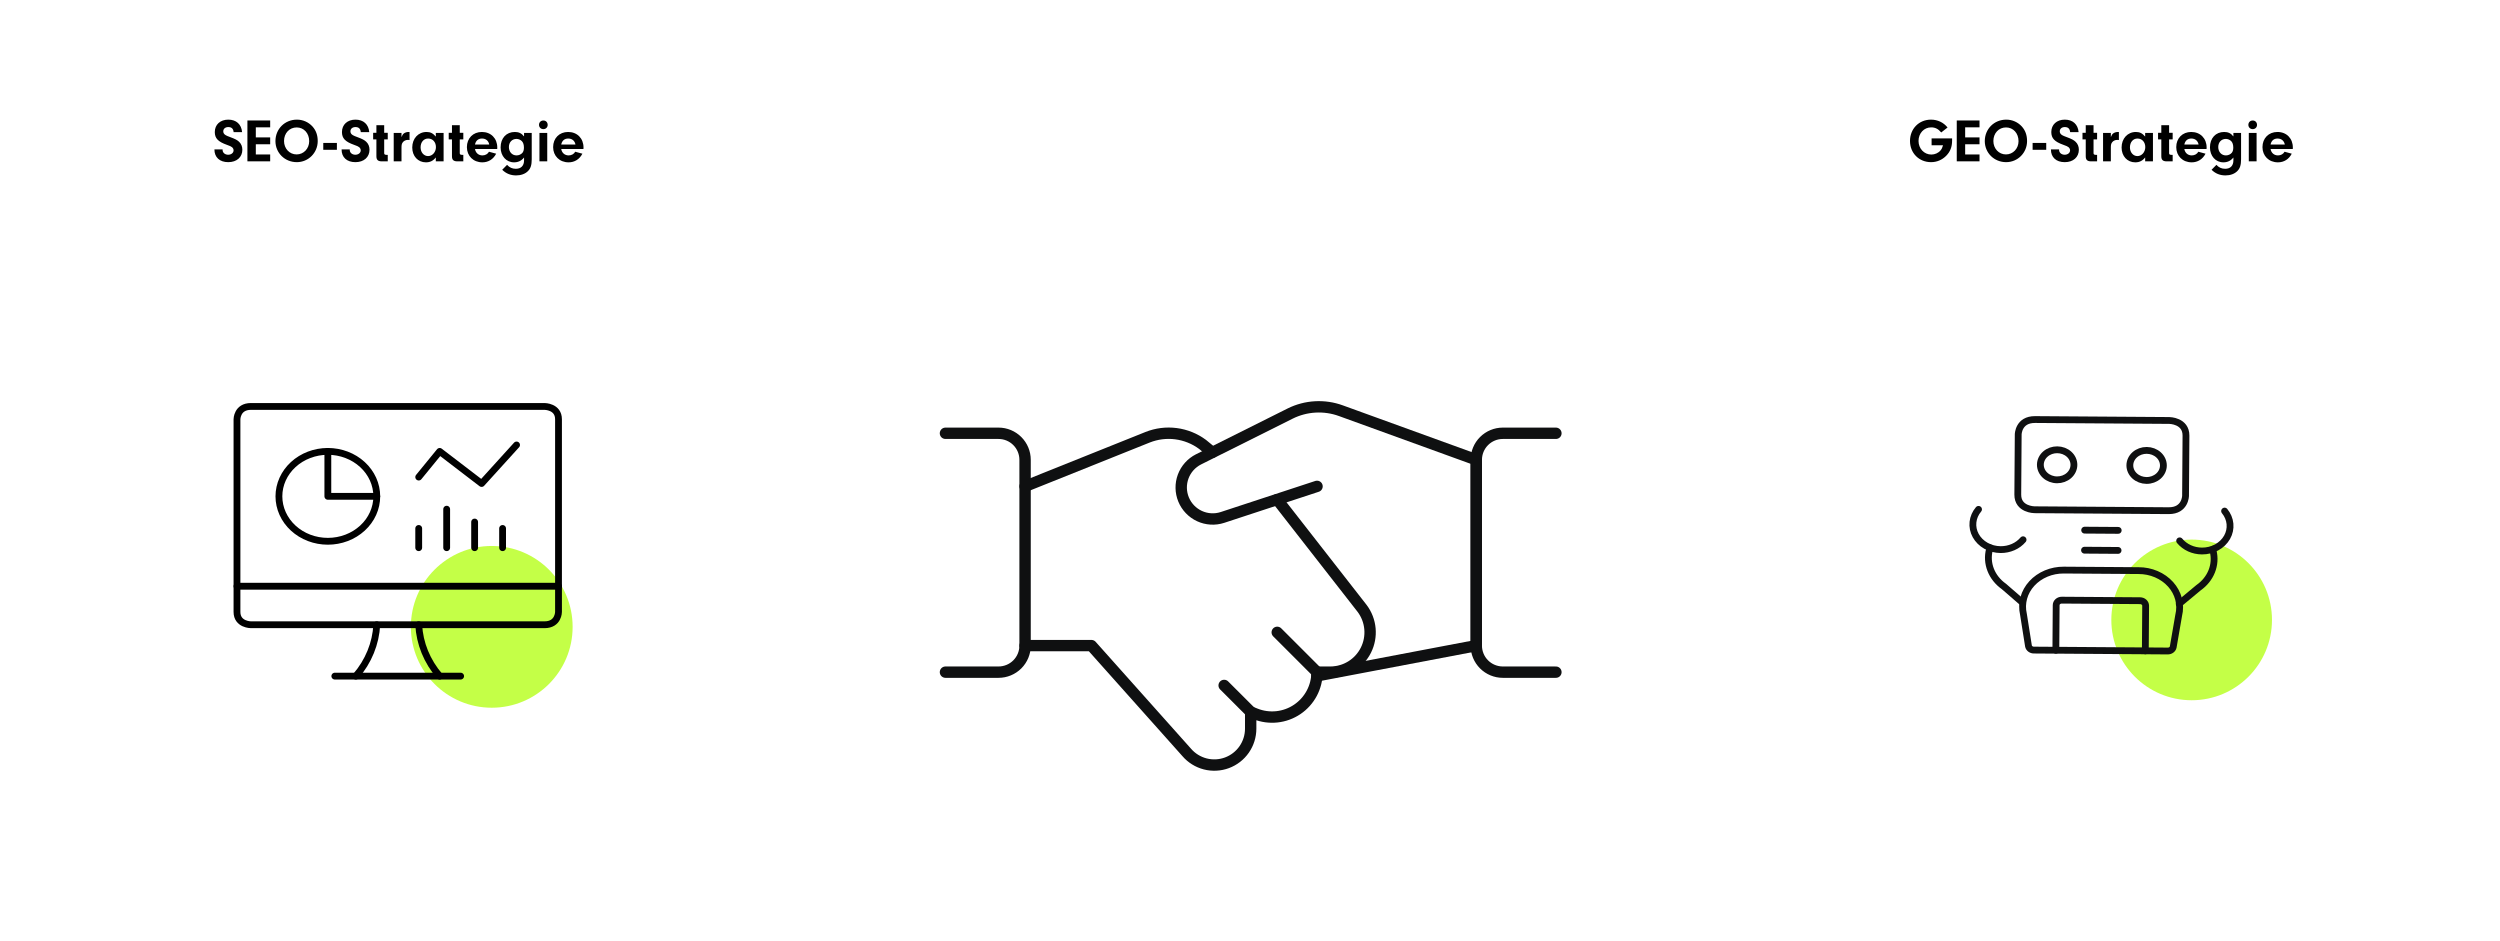 <svg width="1100" height="414" viewBox="0 0 1100 414" fill="none" xmlns="http://www.w3.org/2000/svg">
<g clip-path="url(#clip0_3086_268)">
<rect width="1100" height="414" fill="white"/>
<path d="M579.495 214L537.851 227.687C534.53 228.759 530.926 228.539 527.761 227.071C524.595 225.602 522.1 222.994 520.773 219.766C519.446 216.539 519.385 212.93 520.602 209.659C521.82 206.389 524.226 203.698 527.34 202.124L567.689 181.955C571.13 180.247 574.883 179.256 578.72 179.044C582.556 178.831 586.396 179.4 590.006 180.717L649.565 202.322V284.07L579.425 297.395" stroke="#0F1011" stroke-width="5" stroke-linecap="round" stroke-linejoin="round"/>
<path d="M451.035 284.07H480.231L522.156 331.064C524.288 333.541 527.128 335.306 530.294 336.122C533.459 336.938 536.799 336.765 539.863 335.627C542.928 334.489 545.57 332.44 547.436 329.756C549.302 327.072 550.301 323.881 550.3 320.612V313.266L552.391 314.107C555.39 315.305 558.638 315.75 561.849 315.403C565.06 315.056 568.138 313.928 570.812 312.116C573.486 310.305 575.676 307.866 577.19 305.013C578.704 302.159 579.496 298.979 579.496 295.749H585.335C588.588 295.749 591.777 294.843 594.545 293.133C597.312 291.422 599.548 288.975 601.003 286.065C602.458 283.156 603.074 279.898 602.782 276.658C602.49 273.418 601.301 270.323 599.349 267.721L561.979 219.84" stroke="#0F1011" stroke-width="5" stroke-linecap="round" stroke-linejoin="round"/>
<path d="M533.39 199.041L529.116 195.537C525.688 192.998 521.668 191.376 517.437 190.826C513.206 190.276 508.905 190.817 504.942 192.396L451.035 214.001" stroke="#0F1011" stroke-width="5" stroke-linecap="round" stroke-linejoin="round"/>
<path d="M416 190.644H439.357C442.454 190.644 445.424 191.874 447.615 194.065C449.805 196.255 451.035 199.225 451.035 202.322V284.07C451.035 287.168 449.805 290.138 447.615 292.328C445.424 294.518 442.454 295.749 439.357 295.749H416" stroke="#0F1011" stroke-width="5" stroke-linecap="round" stroke-linejoin="round"/>
<path d="M684.6 295.749H661.243C658.146 295.749 655.176 294.518 652.985 292.328C650.795 290.138 649.565 287.168 649.565 284.07V202.322C649.565 199.225 650.795 196.255 652.985 194.065C655.176 191.874 658.146 190.644 661.243 190.644H684.6" stroke="#0F1011" stroke-width="5" stroke-linecap="round" stroke-linejoin="round"/>
<path d="M550.3 313.266L538.622 301.588" stroke="#0F1011" stroke-width="5" stroke-linecap="round" stroke-linejoin="round"/>
<path d="M561.978 278.231L579.495 295.749" stroke="#0F1011" stroke-width="5" stroke-linecap="round" stroke-linejoin="round"/>
<path d="M94.348 65.735H97.939V65.978C97.939 67.193 98.992 68.084 100.396 68.084C101.746 68.084 102.772 67.247 102.772 66.167C102.772 65.6 102.502 65.087 102.043 64.736C101.584 64.385 101.26 64.25 99.856 63.737C95.914 62.333 94.51 60.848 94.51 58.094C94.51 54.827 96.913 52.64 100.45 52.64C103.96 52.64 106.228 54.692 106.525 58.148H102.799C102.664 56.636 101.908 55.907 100.45 55.907C99.127 55.907 98.236 56.663 98.236 57.797C98.236 58.526 98.614 59.093 99.343 59.498C99.829 59.768 100.126 59.903 101.449 60.389C103.42 61.118 104.419 61.631 105.202 62.387C106.147 63.278 106.633 64.493 106.633 65.87C106.633 69.164 104.149 71.351 100.423 71.351C96.643 71.351 94.321 69.191 94.348 65.735ZM112.559 56.015V60.443H118.877V63.467H112.559V67.976H118.877V71H108.86V52.991H118.877V56.015H112.559ZM130.644 52.64C133.29 52.64 135.72 53.72 137.502 55.664C139.041 57.392 139.797 59.471 139.797 62.09C139.797 67.22 135.693 71.351 130.59 71.351C125.325 71.351 121.194 67.274 121.194 62.09C121.194 56.744 125.298 52.64 130.644 52.64ZM130.536 56.069C127.35 56.069 124.974 58.607 124.974 62.036C124.974 65.384 127.377 67.949 130.509 67.949C133.614 67.949 136.044 65.384 136.044 62.117C136.044 58.634 133.722 56.069 130.536 56.069ZM148.232 62.9V65.924H142.238V62.9H148.232ZM150.299 65.735H153.89V65.978C153.89 67.193 154.943 68.084 156.347 68.084C157.697 68.084 158.723 67.247 158.723 66.167C158.723 65.6 158.453 65.087 157.994 64.736C157.535 64.385 157.211 64.25 155.807 63.737C151.865 62.333 150.461 60.848 150.461 58.094C150.461 54.827 152.864 52.64 156.401 52.64C159.911 52.64 162.179 54.692 162.476 58.148H158.75C158.615 56.636 157.859 55.907 156.401 55.907C155.078 55.907 154.187 56.663 154.187 57.797C154.187 58.526 154.565 59.093 155.294 59.498C155.78 59.768 156.077 59.903 157.4 60.389C159.371 61.118 160.37 61.631 161.153 62.387C162.098 63.278 162.584 64.493 162.584 65.87C162.584 69.164 160.1 71.351 156.374 71.351C152.594 71.351 150.272 69.191 150.299 65.735ZM169.045 61.334V67.328C169.045 67.922 169.261 68.084 170.017 68.138H170.611V71H167.884C166.21 70.946 165.589 70.271 165.616 68.624V61.334H164.185V58.445H165.616V55.097H169.045V58.445H170.611V61.334H169.045ZM173.233 58.499H176.662V60.335C177.013 59.417 177.256 59.039 177.769 58.661C178.309 58.283 179.038 58.067 179.794 58.067C179.875 58.067 180.01 58.067 180.199 58.094V61.604C179.929 61.577 179.659 61.55 179.47 61.55C178.525 61.55 177.661 61.982 177.175 62.684C176.77 63.251 176.662 63.791 176.662 64.979V71H173.233V58.499ZM191.756 60.092V58.499H195.185V71H191.756V69.272C190.595 70.757 189.245 71.432 187.409 71.432C183.899 71.432 181.388 68.705 181.388 64.898C181.388 60.956 184.034 58.067 187.679 58.067C189.38 58.067 190.541 58.661 191.756 60.092ZM188.381 60.956C186.437 60.956 185.06 62.549 185.06 64.844C185.06 67.031 186.491 68.678 188.354 68.678C190.271 68.678 191.81 66.896 191.81 64.736C191.81 62.522 190.406 60.956 188.381 60.956ZM202.294 61.334V67.328C202.294 67.922 202.51 68.084 203.266 68.138H203.86V71H201.133C199.459 70.946 198.838 70.271 198.865 68.624V61.334H197.434V58.445H198.865V55.097H202.294V58.445H203.86V61.334H202.294ZM218.772 65.573H208.998C209.295 67.301 210.564 68.381 212.265 68.381C213.534 68.381 214.614 67.76 215.154 66.761L218.313 67.625C217.071 70.055 214.884 71.432 212.238 71.432C208.269 71.432 205.434 68.624 205.434 64.736C205.434 60.821 208.161 58.067 212.022 58.067C216.018 58.067 218.799 60.875 218.799 64.898L218.772 65.573ZM208.998 63.602H215.262C214.965 61.955 213.777 60.956 212.076 60.956C210.429 60.956 209.322 61.901 208.998 63.602ZM230.584 60.038V58.499H233.959V70.082C233.959 72.647 233.473 74.132 232.285 75.293C231.07 76.508 229.234 77.183 227.101 77.183C224.671 77.183 222.673 76.373 220.972 74.699L223.105 72.539C224.212 73.727 225.4 74.267 226.966 74.267C229.261 74.267 230.584 72.917 230.584 70.568V69.299C229.45 70.73 227.992 71.432 226.183 71.432C222.754 71.432 220.27 68.651 220.27 64.844C220.27 60.794 222.781 58.067 226.534 58.067C228.289 58.067 229.504 58.661 230.584 60.038ZM227.263 61.118C225.292 61.118 223.915 62.603 223.915 64.682C223.915 66.842 225.319 68.381 227.29 68.381C228.289 68.381 229.261 67.949 229.882 67.22C230.287 66.734 230.53 65.951 230.53 65.006C230.53 63.656 230.233 62.738 229.612 62.09C228.991 61.496 228.127 61.118 227.263 61.118ZM240.787 58.499V71H237.358V58.499H240.787ZM239.086 53.018C240.193 53.018 240.976 53.828 240.976 54.962C240.976 56.015 240.166 56.825 239.086 56.825C237.979 56.825 237.169 56.015 237.169 54.935C237.169 53.828 237.979 53.018 239.086 53.018ZM256.715 65.573H246.941C247.238 67.301 248.507 68.381 250.208 68.381C251.477 68.381 252.557 67.76 253.097 66.761L256.256 67.625C255.014 70.055 252.827 71.432 250.181 71.432C246.212 71.432 243.377 68.624 243.377 64.736C243.377 60.821 246.104 58.067 249.965 58.067C253.961 58.067 256.742 60.875 256.742 64.898L256.715 65.573ZM246.941 63.602H253.205C252.908 61.955 251.72 60.956 250.019 60.956C248.372 60.956 247.265 61.901 246.941 63.602Z" fill="black"/>
<path d="M849.903 60.902H858.921V61.874C858.921 64.655 858.111 66.734 856.302 68.57C854.493 70.379 852.198 71.351 849.66 71.351C844.368 71.351 840.399 67.355 840.399 62.036C840.399 56.663 844.341 52.64 849.633 52.64C852.549 52.64 855.168 53.882 856.923 56.096L854.142 58.283C852.819 56.717 851.496 56.042 849.714 56.042C846.555 56.042 844.152 58.634 844.152 62.036C844.152 65.384 846.636 68.003 849.795 68.003C851.334 68.003 852.873 67.328 853.818 66.194C854.358 65.573 854.628 65.006 854.925 63.926H849.903V60.902ZM864.671 56.015V60.443H870.989V63.467H864.671V67.976H870.989V71H860.972V52.991H870.989V56.015H864.671ZM882.755 52.64C885.401 52.64 887.831 53.72 889.613 55.664C891.152 57.392 891.908 59.471 891.908 62.09C891.908 67.22 887.804 71.351 882.701 71.351C877.436 71.351 873.305 67.274 873.305 62.09C873.305 56.744 877.409 52.64 882.755 52.64ZM882.647 56.069C879.461 56.069 877.085 58.607 877.085 62.036C877.085 65.384 879.488 67.949 882.62 67.949C885.725 67.949 888.155 65.384 888.155 62.117C888.155 58.634 885.833 56.069 882.647 56.069ZM900.343 62.9V65.924H894.349V62.9H900.343ZM902.411 65.735H906.002V65.978C906.002 67.193 907.055 68.084 908.459 68.084C909.809 68.084 910.835 67.247 910.835 66.167C910.835 65.6 910.565 65.087 910.106 64.736C909.647 64.385 909.323 64.25 907.919 63.737C903.977 62.333 902.573 60.848 902.573 58.094C902.573 54.827 904.976 52.64 908.513 52.64C912.023 52.64 914.291 54.692 914.588 58.148H910.862C910.727 56.636 909.971 55.907 908.513 55.907C907.19 55.907 906.299 56.663 906.299 57.797C906.299 58.526 906.677 59.093 907.406 59.498C907.892 59.768 908.189 59.903 909.512 60.389C911.483 61.118 912.482 61.631 913.265 62.387C914.21 63.278 914.696 64.493 914.696 65.87C914.696 69.164 912.212 71.351 908.486 71.351C904.706 71.351 902.384 69.191 902.411 65.735ZM921.157 61.334V67.328C921.157 67.922 921.373 68.084 922.129 68.138H922.723V71H919.996C918.322 70.946 917.701 70.271 917.728 68.624V61.334H916.297V58.445H917.728V55.097H921.157V58.445H922.723V61.334H921.157ZM925.344 58.499H928.773V60.335C929.124 59.417 929.367 59.039 929.88 58.661C930.42 58.283 931.149 58.067 931.905 58.067C931.986 58.067 932.121 58.067 932.31 58.094V61.604C932.04 61.577 931.77 61.55 931.581 61.55C930.636 61.55 929.772 61.982 929.286 62.684C928.881 63.251 928.773 63.791 928.773 64.979V71H925.344V58.499ZM943.868 60.092V58.499H947.297V71H943.868V69.272C942.707 70.757 941.357 71.432 939.521 71.432C936.011 71.432 933.5 68.705 933.5 64.898C933.5 60.956 936.146 58.067 939.791 58.067C941.492 58.067 942.653 58.661 943.868 60.092ZM940.493 60.956C938.549 60.956 937.172 62.549 937.172 64.844C937.172 67.031 938.603 68.678 940.466 68.678C942.383 68.678 943.922 66.896 943.922 64.736C943.922 62.522 942.518 60.956 940.493 60.956ZM954.406 61.334V67.328C954.406 67.922 954.622 68.084 955.378 68.138H955.972V71H953.245C951.571 70.946 950.95 70.271 950.977 68.624V61.334H949.546V58.445H950.977V55.097H954.406V58.445H955.972V61.334H954.406ZM970.884 65.573H961.11C961.407 67.301 962.676 68.381 964.377 68.381C965.646 68.381 966.726 67.76 967.266 66.761L970.425 67.625C969.183 70.055 966.996 71.432 964.35 71.432C960.381 71.432 957.546 68.624 957.546 64.736C957.546 60.821 960.273 58.067 964.134 58.067C968.13 58.067 970.911 60.875 970.911 64.898L970.884 65.573ZM961.11 63.602H967.374C967.077 61.955 965.889 60.956 964.188 60.956C962.541 60.956 961.434 61.901 961.11 63.602ZM982.696 60.038V58.499H986.071V70.082C986.071 72.647 985.585 74.132 984.397 75.293C983.182 76.508 981.346 77.183 979.213 77.183C976.783 77.183 974.785 76.373 973.084 74.699L975.217 72.539C976.324 73.727 977.512 74.267 979.078 74.267C981.373 74.267 982.696 72.917 982.696 70.568V69.299C981.562 70.73 980.104 71.432 978.295 71.432C974.866 71.432 972.382 68.651 972.382 64.844C972.382 60.794 974.893 58.067 978.646 58.067C980.401 58.067 981.616 58.661 982.696 60.038ZM979.375 61.118C977.404 61.118 976.027 62.603 976.027 64.682C976.027 66.842 977.431 68.381 979.402 68.381C980.401 68.381 981.373 67.949 981.994 67.22C982.399 66.734 982.642 65.951 982.642 65.006C982.642 63.656 982.345 62.738 981.724 62.09C981.103 61.496 980.239 61.118 979.375 61.118ZM992.898 58.499V71H989.469V58.499H992.898ZM991.197 53.018C992.304 53.018 993.087 53.828 993.087 54.962C993.087 56.015 992.277 56.825 991.197 56.825C990.09 56.825 989.28 56.015 989.28 54.935C989.28 53.828 990.09 53.018 991.197 53.018ZM1008.83 65.573H999.052C999.349 67.301 1000.62 68.381 1002.32 68.381C1003.59 68.381 1004.67 67.76 1005.21 66.761L1008.37 67.625C1007.13 70.055 1004.94 71.432 1002.29 71.432C998.323 71.432 995.488 68.624 995.488 64.736C995.488 60.821 998.215 58.067 1002.08 58.067C1006.07 58.067 1008.85 60.875 1008.85 64.898L1008.83 65.573ZM999.052 63.602H1005.32C1005.02 61.955 1003.83 60.956 1002.13 60.956C1000.48 60.956 999.376 61.901 999.052 63.602Z" fill="black"/>
<g filter="url(#filter0_d_3086_268)">
<circle cx="175" cy="238" r="125" fill="white"/>
</g>
<circle cx="35.587" cy="35.587" r="35.587" transform="matrix(-1 0 0 1 251.957 240.224)" fill="#C4FF47"/>
<path d="M122.723 218.388C122.723 220.986 123.28 223.557 124.362 225.957C125.444 228.356 127.03 230.536 129.029 232.372C131.028 234.209 133.401 235.665 136.013 236.659C138.625 237.653 141.425 238.165 144.252 238.165C147.079 238.165 149.879 237.653 152.491 236.659C155.103 235.665 157.476 234.209 159.475 232.372C161.474 230.536 163.06 228.356 164.142 225.957C165.224 223.557 165.78 220.986 165.78 218.388C165.78 213.144 163.512 208.113 159.475 204.405C155.438 200.696 149.962 198.612 144.252 198.612C138.542 198.612 133.066 200.696 129.029 204.405C124.992 208.113 122.723 213.144 122.723 218.388Z" stroke="black" stroke-width="3" stroke-linecap="round" stroke-linejoin="round"/>
<path d="M144.252 198.612V218.388H165.78" stroke="black" stroke-width="3" stroke-linecap="round" stroke-linejoin="round"/>
<path d="M156.554 297.493C162.126 291.03 165.352 283.126 165.78 274.892" stroke="black" stroke-width="3" stroke-linecap="round" stroke-linejoin="round"/>
<path d="M193.46 297.493C187.888 291.03 184.662 283.126 184.233 274.892" stroke="black" stroke-width="3" stroke-linecap="round" stroke-linejoin="round"/>
<path d="M147.321 297.493H202.68" stroke="black" stroke-width="3" stroke-linecap="round" stroke-linejoin="round"/>
<path d="M104.27 257.941H245.743" stroke="black" stroke-width="3" stroke-linecap="round" stroke-linejoin="round"/>
<path d="M110.421 178.836H239.592C239.592 178.836 245.743 178.836 245.743 184.487V269.242C245.743 269.242 245.743 274.892 239.592 274.892H110.421C110.421 274.892 104.27 274.892 104.27 269.242V184.487C104.27 184.487 104.27 178.836 110.421 178.836Z" stroke="black" stroke-width="3" stroke-linecap="round" stroke-linejoin="round"/>
<path d="M184.233 209.913L193.46 198.612L211.913 212.738L227.29 195.787" stroke="black" stroke-width="3" stroke-linecap="round" stroke-linejoin="round"/>
<path d="M221.139 240.99V232.514" stroke="black" stroke-width="3" stroke-linecap="round" stroke-linejoin="round"/>
<path d="M208.837 240.99V229.689" stroke="black" stroke-width="3" stroke-linecap="round" stroke-linejoin="round"/>
<path d="M196.535 240.99V224.039" stroke="black" stroke-width="3" stroke-linecap="round" stroke-linejoin="round"/>
<path d="M184.233 240.99V232.514" stroke="black" stroke-width="3" stroke-linecap="round" stroke-linejoin="round"/>
<g filter="url(#filter1_d_3086_268)">
<circle cx="924.128" cy="237.866" r="124.14" fill="white"/>
</g>
<circle cx="964.33" cy="272.767" r="35.342" fill="#C4FF47"/>
<path d="M895.44 184.599L954.492 185.009C954.492 185.009 961.874 185.061 961.828 191.676L961.644 218.137C961.644 218.137 961.598 224.752 954.216 224.701L895.164 224.29C895.164 224.29 887.782 224.239 887.828 217.624L888.012 191.163C888.012 191.163 888.058 184.547 895.44 184.599Z" stroke="#0F1011" stroke-width="3" stroke-linecap="round" stroke-linejoin="round"/>
<path d="M917.247 233.265L932.01 233.367" stroke="#0F1011" stroke-width="3" stroke-linecap="round" stroke-linejoin="round"/>
<path d="M917.186 242.085L931.949 242.188" stroke="#0F1011" stroke-width="3" stroke-linecap="round" stroke-linejoin="round"/>
<path d="M940.942 251.071L908.07 250.842C905.382 250.822 902.724 251.342 900.291 252.362C897.859 253.383 895.712 254.879 894.01 256.741C892.308 258.602 891.092 260.782 890.453 263.121C889.814 265.46 889.767 267.898 890.316 270.257L892.532 284.253C892.633 284.756 892.93 285.21 893.369 285.536C893.808 285.862 894.361 286.039 894.931 286.034L953.787 286.443C954.357 286.456 954.913 286.287 955.356 285.967C955.8 285.648 956.102 285.197 956.211 284.696L958.621 270.732C959.206 268.366 959.19 265.912 958.572 263.552C957.955 261.191 956.753 258.984 955.054 257.096C953.356 255.207 951.206 253.685 948.763 252.642C946.32 251.599 943.647 251.062 940.942 251.071Z" stroke="#0F1011" stroke-width="3" stroke-linecap="round" stroke-linejoin="round"/>
<path d="M958.853 265.662L967.317 258.62C969.988 256.755 972.013 254.249 973.157 251.392C974.3 248.535 974.516 245.444 973.778 242.479L973.784 241.641" stroke="#0F1011" stroke-width="3" stroke-linecap="round" stroke-linejoin="round"/>
<path d="M978.821 224.873C980.181 226.52 981.002 228.474 981.193 230.515C981.384 232.555 980.937 234.602 979.903 236.427C978.868 238.251 977.287 239.78 975.336 240.843C973.385 241.906 971.141 242.461 968.857 242.445C966.946 242.435 965.064 242.025 963.36 241.247C961.657 240.47 960.179 239.346 959.045 237.966" stroke="#0F1011" stroke-width="3" stroke-linecap="round" stroke-linejoin="round"/>
<path d="M889.958 265.183L881.691 258.024C879.028 256.133 877.019 253.603 875.898 250.729C874.776 247.856 874.589 244.757 875.357 241.794L875.363 240.912" stroke="#0F1011" stroke-width="3" stroke-linecap="round" stroke-linejoin="round"/>
<path d="M870.558 224.12C869.176 225.748 868.328 227.69 868.108 229.728C867.889 231.766 868.307 233.819 869.316 235.658C870.325 237.496 871.885 239.047 873.821 240.137C875.757 241.227 877.993 241.813 880.278 241.829C882.188 241.846 884.076 241.462 885.79 240.708C887.505 239.954 888.998 238.851 890.151 237.487" stroke="#0F1011" stroke-width="3" stroke-linecap="round" stroke-linejoin="round"/>
<path d="M943.945 286.376L944.083 266.53C944.087 265.945 943.832 265.383 943.373 264.966C942.914 264.549 942.29 264.312 941.638 264.308L907.19 264.068C906.538 264.064 905.91 264.292 905.446 264.702C904.982 265.112 904.718 265.672 904.714 266.256L904.576 286.102" stroke="#0F1011" stroke-width="3" stroke-linecap="round" stroke-linejoin="round"/>
<path d="M897.762 204.462C897.75 206.216 898.516 207.904 899.892 209.155C901.267 210.405 903.14 211.115 905.098 211.129C907.055 211.142 908.938 210.458 910.331 209.227C911.724 207.996 912.513 206.319 912.525 204.565C912.537 202.81 911.771 201.122 910.396 199.872C909.02 198.622 907.147 197.912 905.19 197.898C903.232 197.884 901.35 198.568 899.957 199.799C898.564 201.03 897.774 202.707 897.762 204.462Z" stroke="#0F1011" stroke-width="3" stroke-linecap="round" stroke-linejoin="round"/>
<path d="M937.131 204.735C937.118 206.49 937.884 208.178 939.26 209.428C940.636 210.678 942.508 211.388 944.466 211.402C946.424 211.416 948.306 210.732 949.699 209.501C951.092 208.27 951.882 206.593 951.894 204.838C951.906 203.084 951.14 201.396 949.764 200.145C948.389 198.895 946.516 198.185 944.558 198.171C942.6 198.158 940.718 198.842 939.325 200.073C937.932 201.304 937.143 202.981 937.131 204.735Z" stroke="#0F1011" stroke-width="3" stroke-linecap="round" stroke-linejoin="round"/>
</g>
<defs>
<filter id="filter0_d_3086_268" x="-14" y="65" width="378" height="378" filterUnits="userSpaceOnUse" color-interpolation-filters="sRGB">
<feFlood flood-opacity="0" result="BackgroundImageFix"/>
<feColorMatrix in="SourceAlpha" type="matrix" values="0 0 0 0 0 0 0 0 0 0 0 0 0 0 0 0 0 0 127 0" result="hardAlpha"/>
<feOffset dy="16"/>
<feGaussianBlur stdDeviation="32"/>
<feComposite in2="hardAlpha" operator="out"/>
<feColorMatrix type="matrix" values="0 0 0 0 0.183 0 0 0 0 0.183 0 0 0 0 0.225 0 0 0 0.15 0"/>
<feBlend mode="normal" in2="BackgroundImageFix" result="effect1_dropShadow_3086_268"/>
<feBlend mode="normal" in="SourceGraphic" in2="effect1_dropShadow_3086_268" result="shape"/>
</filter>
<filter id="filter1_d_3086_268" x="735.988" y="65.726" width="376.28" height="376.28" filterUnits="userSpaceOnUse" color-interpolation-filters="sRGB">
<feFlood flood-opacity="0" result="BackgroundImageFix"/>
<feColorMatrix in="SourceAlpha" type="matrix" values="0 0 0 0 0 0 0 0 0 0 0 0 0 0 0 0 0 0 127 0" result="hardAlpha"/>
<feOffset dy="16"/>
<feGaussianBlur stdDeviation="32"/>
<feComposite in2="hardAlpha" operator="out"/>
<feColorMatrix type="matrix" values="0 0 0 0 0.183 0 0 0 0 0.183 0 0 0 0 0.225 0 0 0 0.15 0"/>
<feBlend mode="normal" in2="BackgroundImageFix" result="effect1_dropShadow_3086_268"/>
<feBlend mode="normal" in="SourceGraphic" in2="effect1_dropShadow_3086_268" result="shape"/>
</filter>
<clipPath id="clip0_3086_268">
<rect width="1100" height="414" fill="white"/>
</clipPath>
</defs>
</svg>
